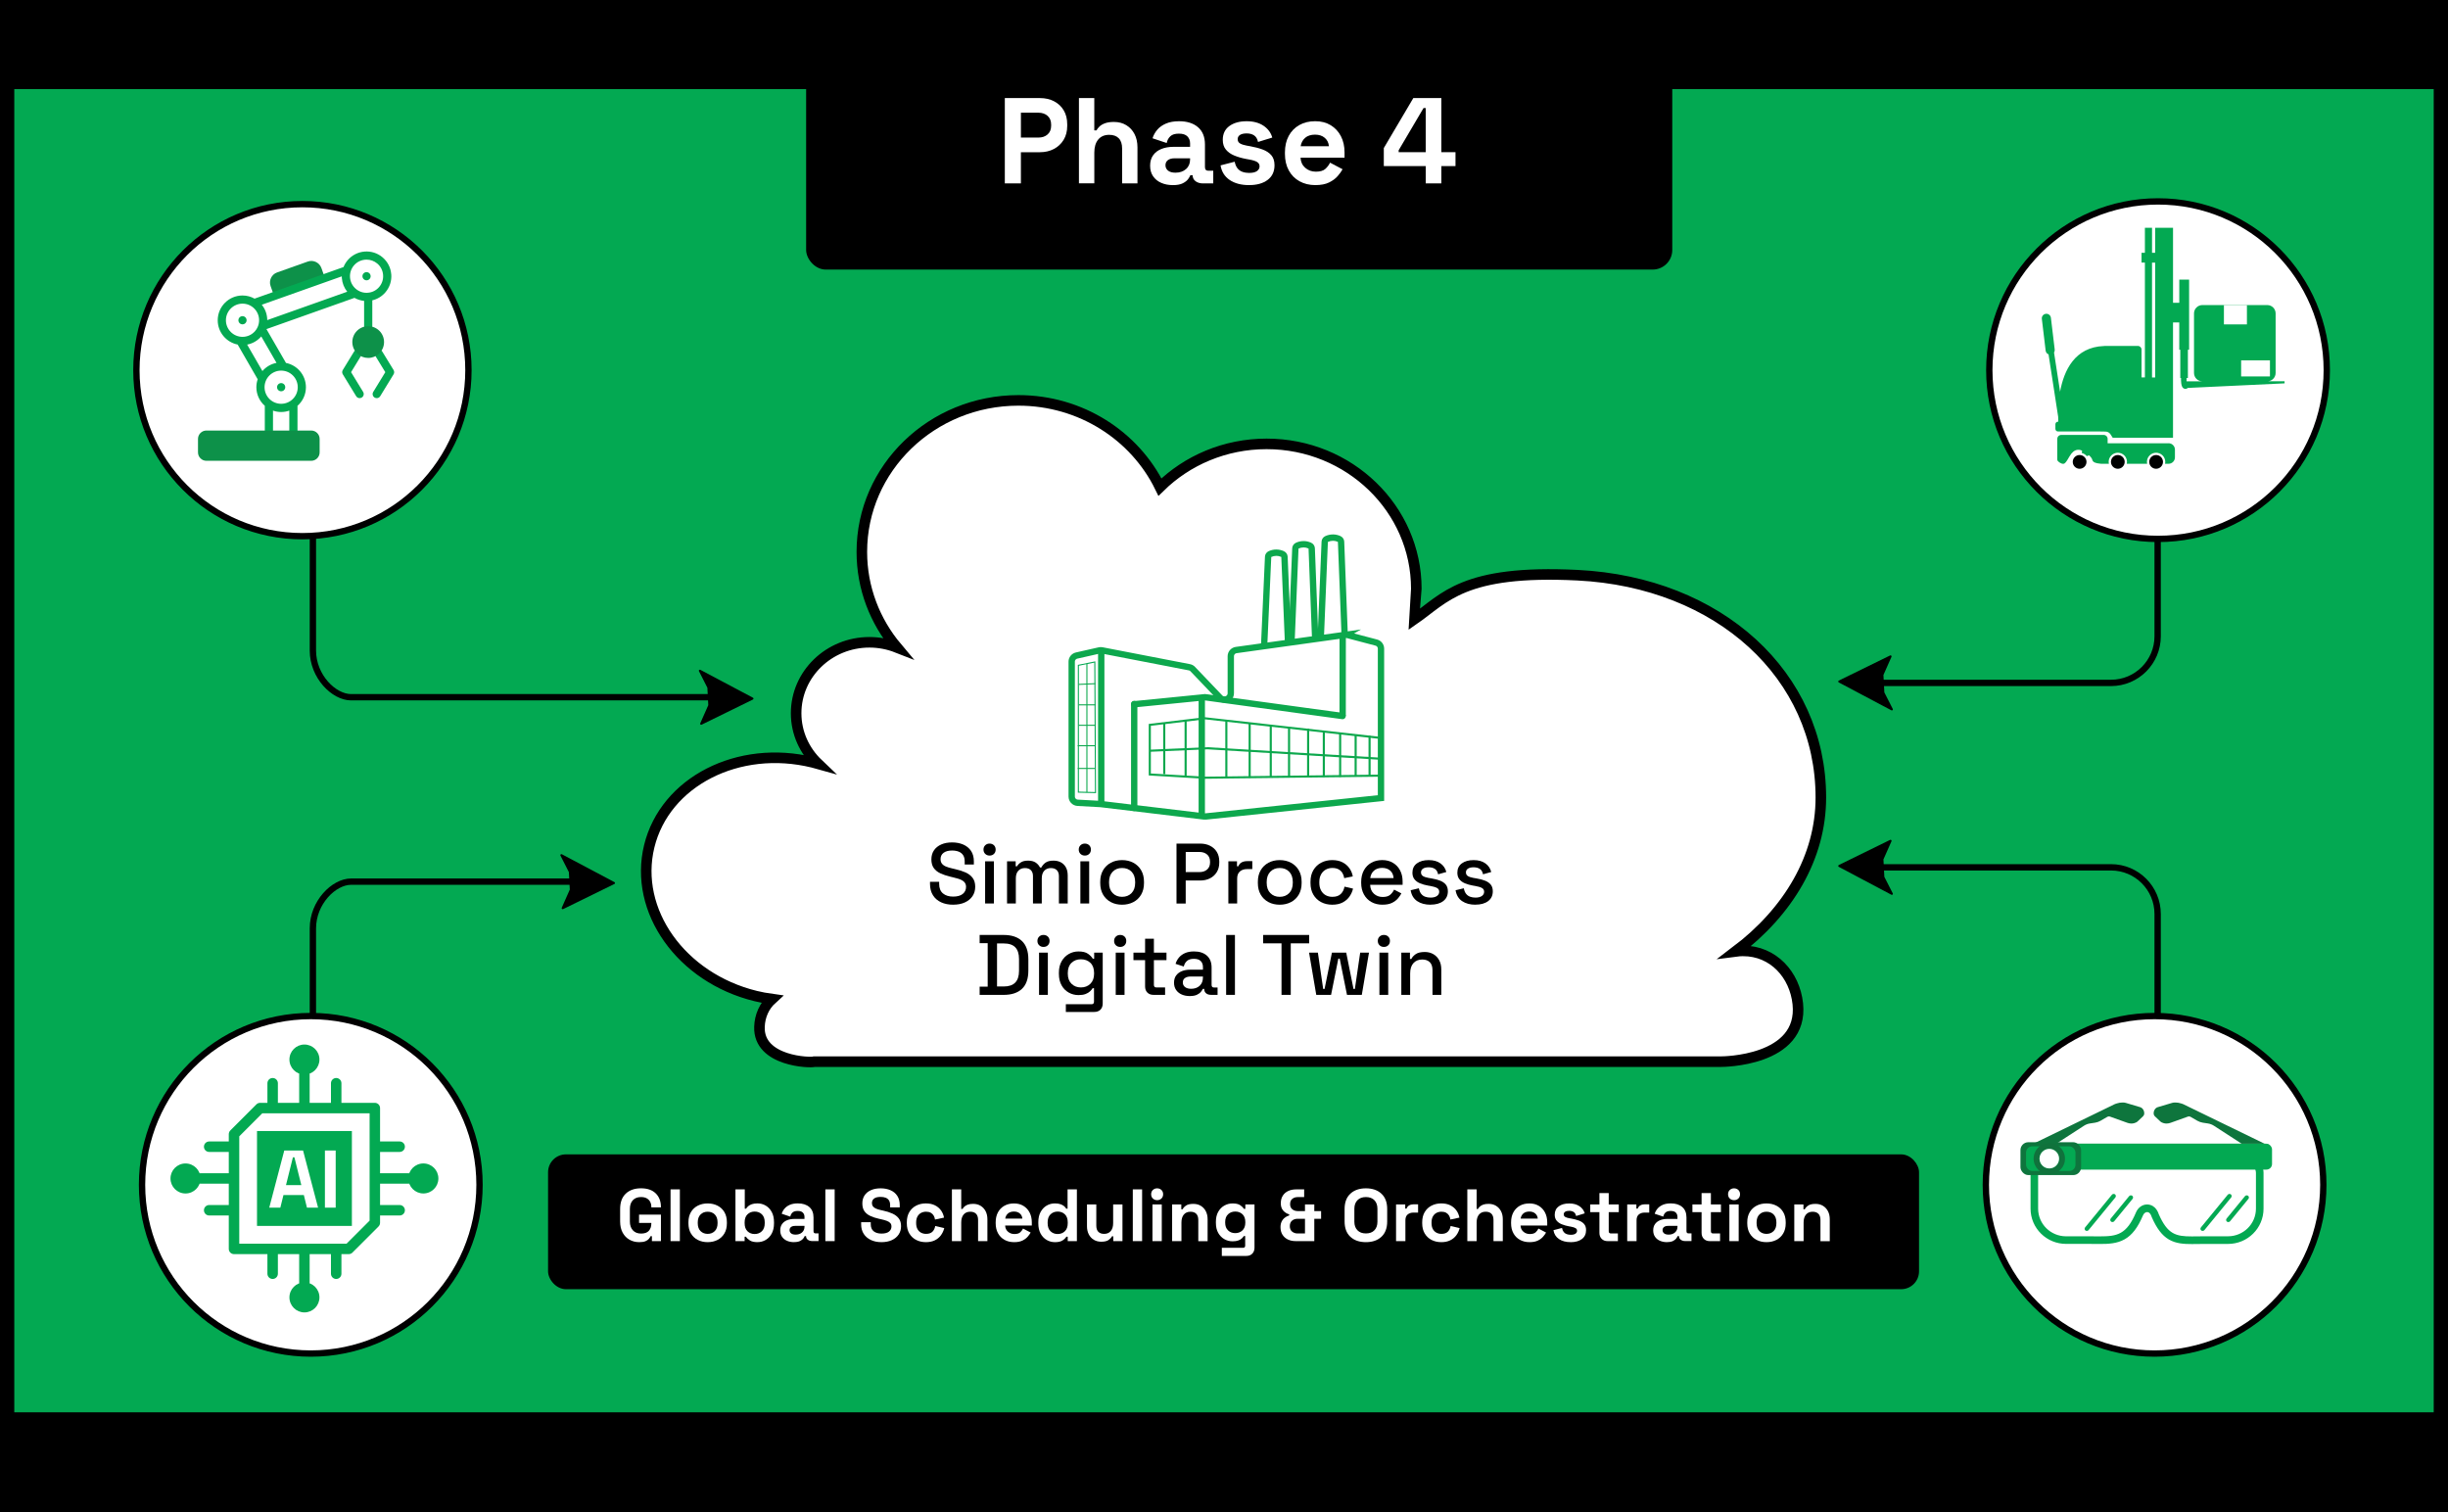 <?xml version="1.0" encoding="UTF-8"?>
<svg id="Layer_1" xmlns="http://www.w3.org/2000/svg" xmlns:xlink="http://www.w3.org/1999/xlink" viewBox="0 0 1159 716">
  <defs>
    <style>
      .cls-1, .cls-2, .cls-3, .cls-4, .cls-5, .cls-6, .cls-7, .cls-8, .cls-9, .cls-10, .cls-11 {
        stroke-miterlimit: 10;
      }

      .cls-1, .cls-4, .cls-8, .cls-10, .cls-12 {
        stroke: #0da84d;
      }

      .cls-1, .cls-4, .cls-10, .cls-12, .cls-11 {
        fill: none;
      }

      .cls-1, .cls-9 {
        stroke-width: .5px;
      }

      .cls-2 {
        filter: url(#drop-shadow-11);
      }

      .cls-2, .cls-3, .cls-13, .cls-5, .cls-6, .cls-7, .cls-8, .cls-9 {
        fill: #fff;
      }

      .cls-2, .cls-3, .cls-4, .cls-5, .cls-7, .cls-8, .cls-12, .cls-11 {
        stroke-width: 3px;
      }

      .cls-2, .cls-3, .cls-5, .cls-6, .cls-7, .cls-11 {
        stroke: #000;
      }

      .cls-14 {
        fill: #10723c;
      }

      .cls-3 {
        filter: url(#drop-shadow-10);
      }

      .cls-15 {
        fill: #0da84d;
      }

      .cls-5 {
        filter: url(#drop-shadow-9);
      }

      .cls-16 {
        filter: url(#drop-shadow-8);
      }

      .cls-17 {
        filter: url(#drop-shadow-7);
      }

      .cls-6 {
        filter: url(#drop-shadow-13);
        stroke-width: 5px;
      }

      .cls-7 {
        filter: url(#drop-shadow-12);
      }

      .cls-9 {
        stroke: #03a952;
      }

      .cls-18, .cls-19 {
        fill: #03a952;
      }

      .cls-20 {
        fill: #0d9149;
      }

      .cls-20, .cls-19 {
        fill-rule: evenodd;
      }

      .cls-12 {
        stroke-linecap: round;
        stroke-linejoin: round;
      }

      .cls-21 {
        fill: #0e753d;
      }
    </style>
    <filter id="drop-shadow-7" filterUnits="userSpaceOnUse">
      <feOffset dx="3" dy="3"/>
      <feGaussianBlur result="blur" stdDeviation="2"/>
      <feFlood flood-color="#000" flood-opacity=".19"/>
      <feComposite in2="blur" operator="in"/>
      <feComposite in="SourceGraphic"/>
    </filter>
    <filter id="drop-shadow-8" filterUnits="userSpaceOnUse">
      <feOffset dx="3" dy="3"/>
      <feGaussianBlur result="blur-2" stdDeviation="3"/>
      <feFlood flood-color="#000" flood-opacity=".19"/>
      <feComposite in2="blur-2" operator="in"/>
      <feComposite in="SourceGraphic"/>
    </filter>
    <filter id="drop-shadow-9" filterUnits="userSpaceOnUse">
      <feOffset dx="3" dy="3"/>
      <feGaussianBlur result="blur-3" stdDeviation="2"/>
      <feFlood flood-color="#000" flood-opacity=".19"/>
      <feComposite in2="blur-3" operator="in"/>
      <feComposite in="SourceGraphic"/>
    </filter>
    <filter id="drop-shadow-10" filterUnits="userSpaceOnUse">
      <feOffset dx="3" dy="3"/>
      <feGaussianBlur result="blur-4" stdDeviation="2"/>
      <feFlood flood-color="#000" flood-opacity=".19"/>
      <feComposite in2="blur-4" operator="in"/>
      <feComposite in="SourceGraphic"/>
    </filter>
    <filter id="drop-shadow-11" filterUnits="userSpaceOnUse">
      <feOffset dx="3" dy="3"/>
      <feGaussianBlur result="blur-5" stdDeviation="2"/>
      <feFlood flood-color="#000" flood-opacity=".19"/>
      <feComposite in2="blur-5" operator="in"/>
      <feComposite in="SourceGraphic"/>
    </filter>
    <filter id="drop-shadow-12" filterUnits="userSpaceOnUse">
      <feOffset dx="3" dy="3"/>
      <feGaussianBlur result="blur-6" stdDeviation="2"/>
      <feFlood flood-color="#000" flood-opacity=".19"/>
      <feComposite in2="blur-6" operator="in"/>
      <feComposite in="SourceGraphic"/>
    </filter>
    <filter id="drop-shadow-13" filterUnits="userSpaceOnUse">
      <feOffset dx="3" dy="3"/>
      <feGaussianBlur result="blur-7" stdDeviation="2"/>
      <feFlood flood-color="#000" flood-opacity=".19"/>
      <feComposite in2="blur-7" operator="in"/>
      <feComposite in="SourceGraphic"/>
    </filter>
  </defs>
  <g>
    <rect class="cls-18" x="3.26" y="4.43" width="1152.48" height="709.83"/>
    <path d="M1152.24,7.93v702.83H6.76V7.93h1145.48M1159.24.93H-.24v716.83h1159.48V.93h0Z"/>
  </g>
  <rect class="cls-17" x="378.66" y="3.75" width="410.07" height="120.87" rx="9.26" ry="9.26"/>
  <g>
    <path class="cls-13" d="M475.73,86.83v-40.4h16.62c2.54,0,4.78.51,6.72,1.53,1.94,1.02,3.46,2.45,4.56,4.3s1.64,4.04,1.64,6.58v.81c0,2.5-.57,4.68-1.7,6.55-1.14,1.87-2.67,3.31-4.62,4.33-1.94,1.02-4.15,1.53-6.61,1.53h-9v14.77h-7.62ZM483.35,65.13h8.25c1.81,0,3.27-.5,4.39-1.5,1.12-1,1.67-2.37,1.67-4.1v-.58c0-1.73-.56-3.1-1.67-4.1-1.12-1-2.58-1.5-4.39-1.5h-8.25v11.77Z"/>
    <path class="cls-13" d="M510.82,86.83v-40.4h7.27v15.29h1.04c.31-.62.79-1.23,1.44-1.85s1.53-1.13,2.63-1.53c1.1-.4,2.49-.61,4.18-.61,2.23,0,4.18.51,5.86,1.53,1.67,1.02,2.97,2.42,3.9,4.21.92,1.79,1.39,3.88,1.39,6.26v17.08h-7.27v-16.51c0-2.15-.53-3.77-1.59-4.85-1.06-1.08-2.57-1.62-4.53-1.62-2.23,0-3.96.74-5.19,2.22s-1.85,3.55-1.85,6.2v14.54h-7.27Z"/>
    <path class="cls-13" d="M555.25,87.63c-2.04,0-3.87-.36-5.48-1.07-1.62-.71-2.9-1.75-3.84-3.12-.94-1.37-1.41-3.03-1.41-4.99s.47-3.61,1.41-4.93c.94-1.33,2.25-2.33,3.92-3,1.67-.67,3.59-1.01,5.74-1.01h7.85v-1.62c0-1.35-.42-2.45-1.27-3.32-.85-.87-2.19-1.3-4.04-1.3s-3.16.41-4.04,1.24c-.89.83-1.46,1.9-1.73,3.2l-6.7-2.25c.46-1.46,1.2-2.8,2.22-4.01,1.02-1.21,2.38-2.19,4.1-2.94s3.8-1.12,6.26-1.12c3.77,0,6.75.94,8.95,2.83,2.19,1.89,3.29,4.62,3.29,8.2v10.68c0,1.15.54,1.73,1.62,1.73h2.31v6h-4.85c-1.42,0-2.6-.35-3.52-1.04-.92-.69-1.39-1.62-1.39-2.77v-.06h-1.1c-.15.46-.5,1.07-1.04,1.82-.54.75-1.39,1.41-2.54,1.99s-2.73.87-4.73.87ZM556.52,81.75c2.04,0,3.7-.57,4.99-1.7,1.29-1.13,1.93-2.64,1.93-4.53v-.58h-7.33c-1.35,0-2.41.29-3.17.87-.77.58-1.15,1.39-1.15,2.42s.4,1.88,1.21,2.54c.81.65,1.98.98,3.52.98Z"/>
    <path class="cls-13" d="M591.38,87.63c-3.73,0-6.79-.81-9.18-2.42-2.39-1.62-3.83-3.92-4.33-6.92l6.69-1.73c.27,1.35.72,2.4,1.36,3.17.63.77,1.42,1.32,2.37,1.64.94.33,1.97.49,3.09.49,1.69,0,2.94-.3,3.75-.89s1.21-1.34,1.21-2.22-.38-1.57-1.15-2.05c-.77-.48-2-.87-3.69-1.18l-1.62-.29c-2-.38-3.83-.91-5.48-1.59-1.65-.67-2.98-1.61-3.98-2.8-1-1.19-1.5-2.73-1.5-4.62,0-2.85,1.04-5.03,3.12-6.55,2.08-1.52,4.81-2.28,8.2-2.28,3.19,0,5.85.71,7.96,2.13,2.12,1.42,3.5,3.29,4.16,5.6l-6.75,2.08c-.31-1.46-.93-2.5-1.88-3.12-.94-.62-2.11-.92-3.49-.92s-2.44.24-3.17.72c-.73.48-1.1,1.15-1.1,1.99,0,.92.38,1.61,1.15,2.05.77.44,1.81.78,3.12,1.01l1.62.29c2.15.39,4.11.89,5.86,1.53,1.75.64,3.14,1.54,4.16,2.71,1.02,1.17,1.53,2.76,1.53,4.76,0,3-1.09,5.32-3.26,6.95-2.17,1.64-5.09,2.45-8.74,2.45Z"/>
    <path class="cls-13" d="M622.78,87.63c-2.85,0-5.36-.61-7.53-1.82-2.17-1.21-3.87-2.92-5.08-5.14-1.21-2.21-1.82-4.82-1.82-7.82v-.69c0-3,.6-5.61,1.79-7.82,1.19-2.21,2.87-3.92,5.02-5.14,2.15-1.21,4.65-1.82,7.5-1.82s5.25.62,7.33,1.88c2.08,1.25,3.69,2.98,4.85,5.19,1.15,2.21,1.73,4.78,1.73,7.7v2.48h-20.83c.08,1.96.81,3.56,2.19,4.79,1.38,1.23,3.08,1.85,5.08,1.85s3.54-.44,4.5-1.33c.96-.88,1.69-1.87,2.19-2.94l5.94,3.12c-.54,1-1.32,2.09-2.34,3.26-1.02,1.17-2.38,2.17-4.07,3-1.69.83-3.85,1.24-6.46,1.24ZM615.79,69.22h13.39c-.15-1.65-.82-2.98-1.99-3.98-1.17-1-2.7-1.5-4.59-1.5s-3.52.5-4.67,1.5c-1.15,1-1.87,2.33-2.14,3.98Z"/>
    <path class="cls-13" d="M675.01,86.83v-8.2h-19.85v-8.54l13.97-23.66h13.27v25.62h6.7v6.58h-6.7v8.2h-7.39ZM662.19,72.05h12.81v-20.89h-1.04l-11.77,19.97v.92Z"/>
  </g>
  <rect class="cls-16" x="256.48" y="543.49" width="649.08" height="63.83" rx="8.46" ry="8.46"/>
  <g>
    <path class="cls-13" d="M302.63,588.05c-1.68,0-3.2-.38-4.57-1.14-1.36-.76-2.45-1.87-3.25-3.33-.8-1.46-1.21-3.24-1.21-5.34v-5.88c0-3.15.89-5.57,2.66-7.26,1.77-1.69,4.18-2.54,7.21-2.54s5.34.8,6.98,2.4c1.64,1.6,2.47,3.76,2.47,6.49v.14h-4.55v-.28c0-.86-.18-1.64-.54-2.34-.36-.7-.91-1.25-1.63-1.66-.72-.41-1.63-.61-2.73-.61-1.63,0-2.92.5-3.85,1.5-.93,1-1.4,2.37-1.4,4.1v6.02c0,1.7.47,3.08,1.4,4.11.93,1.04,2.24,1.56,3.92,1.56s2.91-.44,3.68-1.33c.77-.89,1.15-2.01,1.15-3.36v-.35h-5.81v-3.92h10.36v12.53h-4.27v-2.34h-.63c-.16.4-.43.82-.79,1.26-.36.44-.9.82-1.63,1.12-.72.3-1.71.46-2.98.46Z"/>
    <path class="cls-13" d="M317.47,587.56v-24.5h4.41v24.5h-4.41Z"/>
    <path class="cls-13" d="M335.04,588.05c-1.73,0-3.28-.35-4.66-1.05-1.38-.7-2.46-1.72-3.25-3.05-.79-1.33-1.19-2.93-1.19-4.79v-.56c0-1.87.4-3.46,1.19-4.79.79-1.33,1.88-2.34,3.25-3.04s2.93-1.05,4.66-1.05,3.28.35,4.66,1.05c1.38.7,2.46,1.71,3.25,3.04.79,1.33,1.19,2.93,1.19,4.79v.56c0,1.87-.4,3.47-1.19,4.79-.79,1.33-1.88,2.35-3.25,3.05-1.38.7-2.93,1.05-4.66,1.05ZM335.04,584.13c1.35,0,2.47-.44,3.36-1.31s1.33-2.13,1.33-3.76v-.35c0-1.63-.44-2.89-1.31-3.76s-2-1.31-3.38-1.31-2.47.44-3.36,1.31-1.33,2.13-1.33,3.76v.35c0,1.63.44,2.89,1.33,3.76s2.01,1.31,3.36,1.31Z"/>
    <path class="cls-13" d="M358.63,588.05c-1.56,0-2.76-.27-3.61-.81-.84-.54-1.46-1.13-1.85-1.78h-.63v2.1h-4.34v-24.5h4.41v9.13h.63c.26-.42.6-.82,1.03-1.19.43-.37,1-.68,1.71-.93s1.59-.37,2.64-.37c1.4,0,2.7.34,3.88,1.03,1.19.69,2.15,1.7,2.87,3.03.72,1.33,1.08,2.94,1.08,4.83v.56c0,1.89-.36,3.5-1.08,4.83-.72,1.33-1.68,2.34-2.87,3.03-1.19.69-2.49,1.03-3.88,1.03ZM357.3,584.2c1.35,0,2.49-.44,3.39-1.31.91-.88,1.37-2.15,1.37-3.83v-.35c0-1.68-.45-2.96-1.35-3.83s-2.04-1.31-3.41-1.31-2.49.44-3.4,1.31c-.91.88-1.36,2.15-1.36,3.83v.35c0,1.68.46,2.96,1.36,3.83.91.88,2.04,1.31,3.4,1.31Z"/>
    <path class="cls-13" d="M375.92,588.05c-1.24,0-2.34-.22-3.33-.65-.98-.43-1.76-1.06-2.33-1.89-.57-.83-.86-1.84-.86-3.03s.29-2.19.86-2.99c.57-.8,1.37-1.41,2.38-1.82,1.01-.41,2.18-.61,3.48-.61h4.76v-.98c0-.82-.26-1.49-.77-2.01-.51-.53-1.33-.79-2.45-.79s-1.91.25-2.45.75c-.54.5-.89,1.15-1.05,1.94l-4.06-1.37c.28-.89.73-1.7,1.35-2.43.62-.73,1.45-1.33,2.49-1.79,1.04-.45,2.3-.68,3.8-.68,2.29,0,4.09.57,5.42,1.71s2,2.8,2,4.97v6.47c0,.7.33,1.05.98,1.05h1.4v3.64h-2.94c-.86,0-1.58-.21-2.13-.63s-.84-.98-.84-1.68v-.04h-.67c-.09.28-.3.65-.63,1.1-.33.46-.84.86-1.54,1.21-.7.35-1.66.53-2.87.53ZM376.69,584.48c1.24,0,2.25-.34,3.03-1.03.78-.69,1.17-1.6,1.17-2.75v-.35h-4.44c-.82,0-1.46.17-1.93.53-.47.35-.7.84-.7,1.47s.24,1.14.73,1.54,1.2.59,2.13.59Z"/>
    <path class="cls-13" d="M390.76,587.56v-24.5h4.41v24.5h-4.41Z"/>
    <path class="cls-13" d="M417.33,588.05c-1.89,0-3.56-.34-5-1.02-1.45-.68-2.58-1.64-3.4-2.9-.82-1.26-1.22-2.78-1.22-4.55v-.98h4.55v.98c0,1.47.46,2.57,1.37,3.31.91.74,2.15,1.1,3.71,1.1s2.77-.31,3.55-.94c.78-.63,1.17-1.44,1.17-2.42,0-.68-.19-1.23-.58-1.65s-.95-.76-1.68-1.03c-.74-.27-1.63-.52-2.68-.75l-.81-.17c-1.68-.37-3.12-.85-4.32-1.42-1.2-.57-2.12-1.32-2.76-2.26-.64-.93-.96-2.15-.96-3.64s.36-2.77,1.07-3.83c.71-1.06,1.72-1.88,3.01-2.45,1.29-.57,2.82-.86,4.57-.86s3.31.3,4.67.89c1.37.59,2.44,1.48,3.22,2.66.78,1.18,1.17,2.65,1.17,4.43v1.05h-4.55v-1.05c0-.93-.18-1.69-.54-2.26-.36-.57-.88-.99-1.56-1.26-.68-.27-1.48-.4-2.42-.4-1.4,0-2.43.26-3.1.79s-1,1.24-1,2.15c0,.61.16,1.12.47,1.54.32.42.79.77,1.42,1.05.63.28,1.43.53,2.42.74l.8.17c1.75.37,3.27.85,4.57,1.44s2.3,1.35,3.03,2.31c.72.96,1.08,2.18,1.08,3.67s-.38,2.81-1.14,3.94c-.76,1.13-1.83,2.02-3.22,2.66s-3.03.96-4.92.96Z"/>
    <path class="cls-13" d="M438.33,588.05c-1.68,0-3.2-.35-4.57-1.05-1.37-.7-2.45-1.72-3.24-3.05-.79-1.33-1.19-2.94-1.19-4.83v-.49c0-1.89.4-3.5,1.19-4.83s1.87-2.34,3.24-3.04c1.36-.7,2.89-1.05,4.57-1.05s3.08.29,4.27.88c1.19.58,2.15,1.38,2.89,2.4.74,1.01,1.22,2.16,1.45,3.45l-4.27.91c-.09-.7-.3-1.33-.63-1.89-.33-.56-.79-1-1.38-1.33-.59-.33-1.34-.49-2.22-.49s-1.69.19-2.4.58-1.27.96-1.68,1.71c-.41.76-.61,1.69-.61,2.78v.35c0,1.1.2,2.02.61,2.78.41.76.97,1.33,1.68,1.71.71.39,1.51.58,2.4.58,1.33,0,2.34-.34,3.03-1.03.69-.69,1.13-1.59,1.31-2.71l4.27,1.01c-.3,1.24-.82,2.36-1.56,3.38-.74,1.01-1.7,1.81-2.89,2.4-1.19.58-2.61.88-4.27.88Z"/>
    <path class="cls-13" d="M450.68,587.56v-24.5h4.41v9.28h.63c.19-.37.48-.75.88-1.12.4-.37.93-.68,1.59-.93s1.51-.37,2.54-.37c1.35,0,2.54.31,3.55.93,1.01.62,1.8,1.47,2.36,2.56.56,1.08.84,2.35.84,3.8v10.36h-4.41v-10.01c0-1.31-.32-2.29-.96-2.94-.64-.65-1.56-.98-2.75-.98-1.35,0-2.4.45-3.15,1.35-.75.9-1.12,2.15-1.12,3.76v8.82h-4.41Z"/>
    <path class="cls-13" d="M480.15,588.05c-1.73,0-3.25-.37-4.57-1.1-1.32-.74-2.34-1.77-3.08-3.12-.73-1.34-1.1-2.92-1.1-4.74v-.42c0-1.82.36-3.4,1.08-4.74.72-1.34,1.74-2.38,3.05-3.11,1.31-.74,2.82-1.1,4.55-1.1s3.18.38,4.44,1.14c1.26.76,2.24,1.81,2.94,3.15s1.05,2.9,1.05,4.67v1.5h-12.63c.05,1.19.49,2.16,1.33,2.9.84.75,1.87,1.12,3.08,1.12s2.15-.27,2.73-.8c.58-.54,1.03-1.13,1.33-1.79l3.61,1.89c-.33.61-.8,1.27-1.42,1.98s-1.44,1.32-2.47,1.82c-1.03.5-2.33.75-3.92.75ZM475.92,576.89h8.12c-.09-1-.5-1.81-1.21-2.42s-1.64-.91-2.78-.91-2.13.3-2.83.91-1.13,1.41-1.29,2.42Z"/>
    <path class="cls-13" d="M499.43,588.05c-1.38,0-2.67-.34-3.87-1.03-1.2-.69-2.17-1.7-2.89-3.03-.72-1.33-1.08-2.94-1.08-4.83v-.56c0-1.89.36-3.5,1.08-4.83.72-1.33,1.68-2.34,2.87-3.03,1.19-.69,2.48-1.03,3.88-1.03,1.05,0,1.93.12,2.64.37s1.29.55,1.73.93.78.77,1.02,1.19h.63v-9.13h4.41v24.5h-4.34v-2.1h-.63c-.4.65-1.01,1.25-1.84,1.78-.83.54-2.04.81-3.62.81ZM500.76,584.2c1.35,0,2.48-.44,3.39-1.31s1.37-2.15,1.37-3.83v-.35c0-1.68-.45-2.96-1.35-3.83s-2.04-1.31-3.41-1.31-2.49.44-3.4,1.31c-.91.88-1.36,2.15-1.36,3.83v.35c0,1.68.46,2.96,1.36,3.83.91.88,2.04,1.31,3.4,1.31Z"/>
    <path class="cls-13" d="M521.38,587.84c-1.35,0-2.54-.31-3.55-.93-1.02-.62-1.8-1.48-2.36-2.57-.56-1.1-.84-2.36-.84-3.78v-10.36h4.41v10.01c0,1.31.32,2.29.96,2.94.64.65,1.56.98,2.75.98,1.35,0,2.4-.45,3.15-1.35.75-.9,1.12-2.15,1.12-3.76v-8.82h4.41v17.36h-4.34v-2.28h-.63c-.28.58-.8,1.16-1.57,1.72-.77.56-1.94.84-3.5.84Z"/>
    <path class="cls-13" d="M536.32,587.56v-24.5h4.41v24.5h-4.41Z"/>
    <path class="cls-13" d="M547.84,568.17c-.79,0-1.46-.26-2.01-.77-.55-.51-.82-1.19-.82-2.03s.27-1.52.82-2.03c.55-.51,1.22-.77,2.01-.77s1.49.26,2.03.77c.54.51.81,1.19.81,2.03s-.27,1.52-.81,2.03c-.54.51-1.21.77-2.03.77ZM545.63,587.56v-17.36h4.41v17.36h-4.41Z"/>
    <path class="cls-13" d="M554.94,587.56v-17.36h4.34v2.28h.63c.28-.61.8-1.18,1.58-1.73.77-.55,1.94-.82,3.5-.82,1.35,0,2.54.31,3.55.93,1.01.62,1.8,1.47,2.36,2.56.56,1.08.84,2.35.84,3.8v10.36h-4.41v-10.01c0-1.31-.32-2.29-.96-2.94-.64-.65-1.56-.98-2.75-.98-1.35,0-2.4.45-3.15,1.35-.75.9-1.12,2.15-1.12,3.76v8.82h-4.41Z"/>
    <path class="cls-13" d="M575.66,578.95v-.56c0-1.82.36-3.38,1.08-4.67.72-1.29,1.69-2.29,2.89-2.97,1.2-.69,2.51-1.03,3.94-1.03,1.59,0,2.79.28,3.61.84.82.56,1.41,1.14,1.79,1.75h.63v-2.1h4.34v20.44c0,1.19-.35,2.14-1.05,2.85-.7.71-1.63,1.07-2.8,1.07h-11.62v-3.85h10.08c.65,0,.98-.35.98-1.05v-4.51h-.63c-.23.37-.56.75-.98,1.14s-.98.71-1.68.96c-.7.26-1.59.39-2.66.39-1.42,0-2.74-.34-3.94-1.03-1.2-.69-2.16-1.68-2.89-2.97-.72-1.29-1.08-2.85-1.08-4.67ZM584.83,583.78c1.35,0,2.48-.43,3.39-1.29.91-.86,1.37-2.08,1.37-3.64v-.35c0-1.59-.45-2.8-1.35-3.66-.9-.85-2.04-1.28-3.41-1.28s-2.49.43-3.4,1.28c-.91.85-1.37,2.07-1.37,3.66v.35c0,1.56.46,2.78,1.37,3.64.91.86,2.04,1.29,3.4,1.29Z"/>
    <path class="cls-13" d="M613.5,587.56c-1.45,0-2.71-.26-3.8-.79-1.08-.53-1.93-1.28-2.54-2.28-.61-.99-.91-2.18-.91-3.55,0-1,.18-1.88.54-2.62.36-.75.86-1.37,1.49-1.85.63-.49,1.33-.85,2.1-1.08v-.49c-1.17-.35-2.12-.96-2.87-1.82-.75-.86-1.12-2.01-1.12-3.43s.31-2.62.95-3.61c.63-.98,1.49-1.72,2.57-2.22s2.33-.75,3.73-.75h3.81v3.64h-3.01c-1.05,0-1.92.28-2.61.84-.69.56-1.03,1.39-1.03,2.48,0,.77.17,1.4.51,1.89.34.49.78.85,1.33,1.08s1.15.35,1.8.35h3.4v-3.15h4.41v3.15h3.22v3.64h-3.22v10.57h-8.75ZM614.3,583.92h3.54v-6.93h-3.54c-1.03,0-1.89.29-2.59.88-.7.58-1.05,1.45-1.05,2.59s.37,2.04,1.1,2.61c.74.57,1.58.86,2.54.86Z"/>
    <path class="cls-13" d="M646.68,588.05c-3.08,0-5.53-.85-7.35-2.54-1.82-1.69-2.73-4.11-2.73-7.26v-5.88c0-3.15.91-5.57,2.73-7.26,1.82-1.69,4.27-2.54,7.35-2.54s5.53.85,7.35,2.54c1.82,1.69,2.73,4.11,2.73,7.26v5.88c0,3.15-.91,5.57-2.73,7.26-1.82,1.69-4.27,2.54-7.35,2.54ZM646.68,583.92c1.73,0,3.07-.5,4.03-1.5.96-1,1.43-2.35,1.43-4.03v-6.16c0-1.68-.48-3.02-1.43-4.03-.96-1-2.3-1.5-4.03-1.5s-3.04.5-4.01,1.5c-.97,1-1.45,2.35-1.45,4.03v6.16c0,1.68.48,3.02,1.45,4.03.97,1,2.3,1.5,4.01,1.5Z"/>
    <path class="cls-13" d="M660.96,587.56v-17.36h4.34v1.96h.63c.26-.7.68-1.21,1.28-1.54.6-.33,1.29-.49,2.08-.49h2.1v3.92h-2.17c-1.12,0-2.04.3-2.76.89-.72.59-1.08,1.51-1.08,2.75v9.87h-4.41Z"/>
    <path class="cls-13" d="M682.34,588.05c-1.68,0-3.2-.35-4.57-1.05-1.36-.7-2.44-1.72-3.24-3.05-.79-1.33-1.19-2.94-1.19-4.83v-.49c0-1.89.4-3.5,1.19-4.83s1.87-2.34,3.24-3.04c1.37-.7,2.89-1.05,4.57-1.05s3.08.29,4.27.88,2.15,1.38,2.89,2.4c.73,1.01,1.22,2.16,1.45,3.45l-4.27.91c-.09-.7-.3-1.33-.63-1.89-.33-.56-.79-1-1.38-1.33-.59-.33-1.34-.49-2.22-.49s-1.69.19-2.4.58-1.27.96-1.68,1.71c-.41.76-.61,1.69-.61,2.78v.35c0,1.1.2,2.02.61,2.78.41.76.97,1.33,1.68,1.71.71.39,1.51.58,2.4.58,1.33,0,2.34-.34,3.03-1.03.69-.69,1.13-1.59,1.31-2.71l4.27,1.01c-.3,1.24-.82,2.36-1.56,3.38-.74,1.01-1.7,1.81-2.89,2.4s-2.61.88-4.27.88Z"/>
    <path class="cls-13" d="M694.7,587.56v-24.5h4.41v9.28h.63c.19-.37.48-.75.88-1.12.4-.37.93-.68,1.59-.93.67-.25,1.51-.37,2.54-.37,1.35,0,2.54.31,3.55.93,1.01.62,1.8,1.47,2.36,2.56.56,1.08.84,2.35.84,3.8v10.36h-4.41v-10.01c0-1.31-.32-2.29-.96-2.94-.64-.65-1.56-.98-2.75-.98-1.35,0-2.4.45-3.15,1.35-.75.9-1.12,2.15-1.12,3.76v8.82h-4.41Z"/>
    <path class="cls-13" d="M724.17,588.05c-1.73,0-3.25-.37-4.57-1.1-1.32-.74-2.35-1.77-3.08-3.12-.74-1.34-1.1-2.92-1.1-4.74v-.42c0-1.82.36-3.4,1.08-4.74.72-1.34,1.74-2.38,3.04-3.11,1.31-.74,2.82-1.1,4.55-1.1s3.18.38,4.45,1.14c1.26.76,2.24,1.81,2.94,3.15s1.05,2.9,1.05,4.67v1.5h-12.63c.05,1.19.49,2.16,1.33,2.9.84.75,1.87,1.12,3.08,1.12s2.15-.27,2.73-.8c.58-.54,1.03-1.13,1.33-1.79l3.61,1.89c-.33.61-.8,1.27-1.42,1.98s-1.44,1.32-2.47,1.82c-1.03.5-2.33.75-3.92.75ZM719.93,576.89h8.12c-.09-1-.5-1.81-1.21-2.42s-1.64-.91-2.78-.91-2.13.3-2.83.91-1.13,1.41-1.29,2.42Z"/>
    <path class="cls-13" d="M743.66,588.05c-2.26,0-4.12-.49-5.57-1.47-1.45-.98-2.32-2.38-2.62-4.2l4.06-1.05c.16.82.44,1.46.82,1.93s.86.8,1.43,1c.57.2,1.2.3,1.87.3,1.03,0,1.79-.18,2.27-.54.49-.36.74-.81.74-1.35s-.23-.95-.7-1.24c-.47-.29-1.21-.53-2.24-.72l-.98-.17c-1.21-.23-2.32-.55-3.33-.96s-1.81-.97-2.42-1.7c-.61-.72-.91-1.66-.91-2.8,0-1.73.63-3.05,1.89-3.97,1.26-.92,2.92-1.38,4.97-1.38,1.94,0,3.55.43,4.83,1.29s2.12,2,2.52,3.39l-4.09,1.26c-.19-.89-.57-1.52-1.14-1.89-.57-.37-1.28-.56-2.12-.56s-1.48.15-1.92.44c-.44.29-.67.69-.67,1.21,0,.56.23.97.7,1.24.47.27,1.1.47,1.89.61l.98.17c1.31.23,2.49.54,3.55.93,1.06.38,1.9.93,2.52,1.64.62.71.93,1.67.93,2.89,0,1.82-.66,3.23-1.98,4.22-1.32.99-3.09,1.49-5.3,1.49Z"/>
    <path class="cls-13" d="M761.09,587.56c-1.14,0-2.07-.36-2.78-1.07s-1.07-1.66-1.07-2.85v-9.8h-4.34v-3.64h4.34v-5.39h4.41v5.39h4.76v3.64h-4.76v9.03c0,.7.33,1.05.98,1.05h3.36v3.64h-4.9Z"/>
    <path class="cls-13" d="M770.4,587.56v-17.36h4.34v1.96h.63c.26-.7.68-1.21,1.28-1.54.6-.33,1.29-.49,2.08-.49h2.1v3.92h-2.17c-1.12,0-2.04.3-2.76.89-.72.59-1.08,1.51-1.08,2.75v9.87h-4.41Z"/>
    <path class="cls-13" d="M789.23,588.05c-1.24,0-2.34-.22-3.33-.65-.98-.43-1.76-1.06-2.33-1.89-.57-.83-.86-1.84-.86-3.03s.29-2.19.86-2.99c.57-.8,1.37-1.41,2.38-1.82,1.01-.41,2.18-.61,3.48-.61h4.76v-.98c0-.82-.26-1.49-.77-2.01-.51-.53-1.33-.79-2.45-.79s-1.91.25-2.45.75-.89,1.15-1.05,1.94l-4.06-1.37c.28-.89.73-1.7,1.35-2.43.62-.73,1.45-1.33,2.48-1.79,1.04-.45,2.3-.68,3.8-.68,2.29,0,4.09.57,5.42,1.71s2,2.8,2,4.97v6.47c0,.7.33,1.05.98,1.05h1.4v3.64h-2.94c-.86,0-1.57-.21-2.13-.63-.56-.42-.84-.98-.84-1.68v-.04h-.67c-.09.28-.3.65-.63,1.1-.33.46-.84.86-1.54,1.21-.7.35-1.66.53-2.87.53ZM790,584.48c1.24,0,2.25-.34,3.03-1.03.78-.69,1.17-1.6,1.17-2.75v-.35h-4.44c-.82,0-1.46.17-1.92.53-.47.35-.7.84-.7,1.47s.25,1.14.73,1.54c.49.4,1.2.59,2.14.59Z"/>
    <path class="cls-13" d="M809.46,587.56c-1.14,0-2.07-.36-2.78-1.07s-1.07-1.66-1.07-2.85v-9.8h-4.34v-3.64h4.34v-5.39h4.41v5.39h4.76v3.64h-4.76v9.03c0,.7.33,1.05.98,1.05h3.36v3.64h-4.9Z"/>
    <path class="cls-13" d="M820.98,568.17c-.79,0-1.46-.26-2.01-.77-.55-.51-.82-1.19-.82-2.03s.27-1.52.82-2.03c.55-.51,1.22-.77,2.01-.77s1.49.26,2.03.77c.54.51.81,1.19.81,2.03s-.27,1.52-.81,2.03c-.54.51-1.21.77-2.03.77ZM818.77,587.56v-17.36h4.41v17.36h-4.41Z"/>
    <path class="cls-13" d="M836.34,588.05c-1.73,0-3.28-.35-4.66-1.05-1.38-.7-2.46-1.72-3.25-3.05-.79-1.33-1.19-2.93-1.19-4.79v-.56c0-1.87.4-3.46,1.19-4.79s1.88-2.34,3.25-3.04,2.93-1.05,4.66-1.05,3.28.35,4.66,1.05c1.38.7,2.46,1.71,3.25,3.04.79,1.33,1.19,2.93,1.19,4.79v.56c0,1.87-.4,3.47-1.19,4.79-.79,1.33-1.88,2.35-3.25,3.05-1.38.7-2.93,1.05-4.66,1.05ZM836.34,584.13c1.35,0,2.47-.44,3.36-1.31.89-.88,1.33-2.13,1.33-3.76v-.35c0-1.63-.44-2.89-1.31-3.76s-2-1.31-3.38-1.31-2.47.44-3.36,1.31-1.33,2.13-1.33,3.76v.35c0,1.63.44,2.89,1.33,3.76s2.01,1.31,3.36,1.31Z"/>
    <path class="cls-13" d="M849.5,587.56v-17.36h4.34v2.28h.63c.28-.61.8-1.18,1.58-1.73.77-.55,1.94-.82,3.5-.82,1.35,0,2.54.31,3.55.93,1.01.62,1.8,1.47,2.36,2.56.56,1.08.84,2.35.84,3.8v10.36h-4.41v-10.01c0-1.31-.32-2.29-.96-2.94-.64-.65-1.56-.98-2.75-.98-1.35,0-2.4.45-3.15,1.35-.75.9-1.12,2.15-1.12,3.76v8.82h-4.41Z"/>
  </g>
  <path class="cls-11" d="M1021.53,520.19v-87.51c0-12.19-9.89-22.08-22.08-22.08h-121.84"/>
  <circle class="cls-5" cx="1017.08" cy="557.9" r="79.89"/>
  <path class="cls-11" d="M148.14,220.49v87.51c0,12.19,9.89,22.08,18.08,22.08h171.85"/>
  <path class="cls-11" d="M148.14,526.97v-87.51c0-12.19,9.89-22.08,18.08-22.08h115.5"/>
  <path class="cls-11" d="M1021.53,213.71v87.51c0,12.19-9.89,22.08-22.08,22.08h-123.21"/>
  <circle class="cls-3" cx="140.18" cy="172.24" r="78.6"/>
  <circle class="cls-2" cx="144.14" cy="557.9" r="79.89"/>
  <circle class="cls-7" cx="1018.72" cy="172.24" r="79.89"/>
  <path d="M896.13,335.63l-3.99-7.84-.43-8.25,3.81-8.6c.19-.42-.25-.84-.66-.64l-24.28,11.9c-.36.18-.37.68-.01.87l24.9,13.2c.42.22.88-.23.66-.65Z"/>
  <path d="M896.13,422.94l-3.99-7.84-.43-8.25,3.81-8.6c.19-.42-.25-.84-.66-.64l-24.28,11.9c-.36.18-.37.68-.01.87l24.9,13.2c.42.22.88-.23.66-.65Z"/>
  <path d="M265.35,405.05l3.99,7.84.43,8.25-3.81,8.6c-.19.42.25.84.66.64l24.28-11.9c.36-.18.37-.68.01-.87l-24.9-13.2c-.42-.22-.88.23-.66.65Z"/>
  <path d="M330.92,317.74l3.99,7.84.43,8.25-3.81,8.6c-.19.42.25.84.66.64l24.28-11.9c.36-.18.37-.68.01-.87l-24.9-13.2c-.42-.22-.88.23-.66.65Z"/>
  <g>
    <g>
      <path class="cls-6" d="M822.27,447.16c-1.19,0-2.35.1-3.5.25,24.93-18.85,40.31-44.53,40.31-72.85,0-57.83-48.11-101.89-115.17-105.25-54.29-2.72-62.77,10.85-77.51,21.02,0-.12,1.15-14.48,1.15-14.6,0-37.88-31.74-68.59-70.89-68.59-19.76,0-37.62,7.83-50.48,20.45-11.89-24.26-37.42-41.04-67.01-41.04-40.94,0-74.13,32.11-74.13,71.72,0,17.17,6.24,32.92,16.64,45.27-4.03-1.58-8.42-2.47-13.04-2.47-19.17,0-34.71,15.04-34.71,33.58,0,9.38,3.98,17.84,10.38,23.94-.82-.23-1.64-.46-2.47-.66-35.3-8.64-69.98,9.13-77.45,39.67-7.47,30.55,15.09,62.31,50.39,70.94,2.56.63,5.12,1.1,7.67,1.45-3.61,3.28-5.7,7.94-5.88,13.11-.6,16.53,24.4,17.18,26.04,16.49h429.46s38.98.02,36.1-27.38c-1.45-13.76-11.59-25.05-25.89-25.05Z"/>
      <g>
        <path d="M451.25,428.3c-2.13,0-4.03-.38-5.67-1.13-1.65-.76-2.94-1.87-3.87-3.34-.93-1.47-1.4-3.26-1.4-5.37v-1.01h4.34v1.01c0,2,.6,3.5,1.8,4.5,1.2,1,2.8,1.5,4.8,1.5s3.55-.43,4.58-1.28,1.54-1.95,1.54-3.3c0-.89-.24-1.62-.73-2.19s-1.17-1.02-2.07-1.36c-.89-.34-1.96-.66-3.2-.95l-1.5-.37c-1.81-.43-3.38-.97-4.72-1.6-1.34-.63-2.37-1.48-3.1-2.53-.73-1.05-1.09-2.4-1.09-4.05s.41-3.11,1.24-4.3c.82-1.19,1.97-2.11,3.42-2.75,1.46-.65,3.17-.97,5.15-.97s3.73.34,5.29,1.01c1.55.68,2.78,1.68,3.67,3,.89,1.32,1.34,2.99,1.34,4.98v1.46h-4.34v-1.46c0-1.21-.25-2.2-.75-2.96-.5-.76-1.2-1.31-2.09-1.66-.89-.35-1.93-.53-3.12-.53-1.73,0-3.07.36-4.03,1.07-.96.72-1.44,1.71-1.44,2.98,0,.87.21,1.57.63,2.13.42.55,1.03,1.01,1.84,1.36.81.35,1.82.66,3.04.93l1.5.36c1.84.41,3.46.93,4.86,1.56s2.51,1.49,3.32,2.57c.81,1.08,1.22,2.47,1.22,4.17s-.43,3.19-1.28,4.46c-.85,1.27-2.06,2.26-3.63,2.98-1.57.72-3.42,1.07-5.55,1.07Z"/>
        <path d="M468.51,405.04c-.81,0-1.49-.26-2.05-.79-.55-.53-.83-1.21-.83-2.05s.28-1.52.83-2.05c.55-.53,1.24-.79,2.05-.79s1.53.26,2.07.79.81,1.21.81,2.05-.27,1.52-.81,2.05c-.54.53-1.23.79-2.07.79ZM466.4,427.73v-19.98h4.17v19.98h-4.17Z"/>
        <path d="M476.78,427.73v-19.98h4.09v2.35h.65c.38-.7.99-1.32,1.82-1.86.84-.54,1.97-.81,3.4-.81s2.68.3,3.59.91c.9.61,1.59,1.38,2.05,2.33h.65c.46-.92,1.13-1.69,2.01-2.31.88-.62,2.13-.93,3.75-.93,1.3,0,2.44.26,3.44.79,1,.53,1.8,1.31,2.39,2.35s.89,2.33.89,3.87v13.29h-4.17v-12.97c0-1.22-.33-2.15-.99-2.82-.66-.66-1.6-.99-2.82-.99-1.3,0-2.34.42-3.12,1.26-.78.84-1.18,2.04-1.18,3.61v11.91h-4.17v-12.97c0-1.22-.33-2.15-.99-2.82-.66-.66-1.6-.99-2.82-.99-1.3,0-2.34.42-3.12,1.26-.78.84-1.18,2.04-1.18,3.61v11.91h-4.17Z"/>
        <path d="M513.61,405.04c-.81,0-1.49-.26-2.05-.79-.55-.53-.83-1.21-.83-2.05s.28-1.52.83-2.05,1.24-.79,2.05-.79,1.53.26,2.07.79c.54.53.81,1.21.81,2.05s-.27,1.52-.81,2.05c-.54.53-1.23.79-2.07.79ZM511.5,427.73v-19.98h4.17v19.98h-4.17Z"/>
        <path d="M531.24,428.3c-2,0-3.78-.41-5.33-1.24-1.55-.82-2.78-2.01-3.67-3.54-.89-1.54-1.34-3.36-1.34-5.47v-.61c0-2.11.45-3.92,1.34-5.45.89-1.53,2.11-2.71,3.67-3.55,1.55-.84,3.33-1.26,5.33-1.26s3.78.42,5.35,1.26c1.57.84,2.8,2.02,3.69,3.55.89,1.53,1.34,3.34,1.34,5.45v.61c0,2.11-.45,3.93-1.34,5.47-.89,1.54-2.12,2.72-3.69,3.54-1.57.82-3.35,1.24-5.35,1.24ZM531.24,424.57c1.84,0,3.33-.59,4.48-1.76,1.15-1.18,1.72-2.8,1.72-4.88v-.37c0-2.08-.57-3.71-1.7-4.88-1.13-1.17-2.63-1.76-4.5-1.76s-3.29.59-4.44,1.76c-1.15,1.18-1.72,2.8-1.72,4.88v.37c0,2.08.57,3.71,1.72,4.88,1.15,1.17,2.63,1.76,4.44,1.76Z"/>
        <path d="M557.01,427.73v-28.36h11.26c1.73,0,3.28.34,4.64,1.03,1.36.69,2.43,1.66,3.2,2.92.77,1.26,1.15,2.76,1.15,4.52v.53c0,1.76-.4,3.27-1.2,4.54s-1.87,2.24-3.22,2.92c-1.35.68-2.88,1.01-4.58,1.01h-6.89v10.9h-4.38ZM561.38,412.86h6.44c1.54,0,2.77-.41,3.69-1.22s1.38-1.92,1.38-3.32v-.41c0-1.43-.46-2.55-1.38-3.36s-2.15-1.22-3.69-1.22h-6.44v9.52Z"/>
        <path d="M581.56,427.73v-19.98h4.09v2.35h.65c.32-.84.84-1.45,1.56-1.84.71-.39,1.6-.59,2.65-.59h2.39v3.77h-2.55c-1.35,0-2.46.37-3.32,1.11-.87.74-1.3,1.88-1.3,3.42v11.75h-4.17Z"/>
        <path d="M605.87,428.3c-2,0-3.78-.41-5.33-1.24-1.55-.82-2.78-2.01-3.67-3.54-.89-1.54-1.34-3.36-1.34-5.47v-.61c0-2.11.45-3.92,1.34-5.45.89-1.53,2.11-2.71,3.67-3.55,1.55-.84,3.33-1.26,5.33-1.26s3.78.42,5.35,1.26c1.57.84,2.8,2.02,3.69,3.55.89,1.53,1.34,3.34,1.34,5.45v.61c0,2.11-.45,3.93-1.34,5.47-.89,1.54-2.12,2.72-3.69,3.54-1.57.82-3.35,1.24-5.35,1.24ZM605.87,424.57c1.84,0,3.33-.59,4.48-1.76,1.15-1.18,1.72-2.8,1.72-4.88v-.37c0-2.08-.57-3.71-1.7-4.88-1.13-1.17-2.63-1.76-4.5-1.76s-3.29.59-4.44,1.76c-1.15,1.18-1.72,2.8-1.72,4.88v.37c0,2.08.57,3.71,1.72,4.88,1.15,1.17,2.63,1.76,4.44,1.76Z"/>
        <path d="M630.71,428.3c-1.92,0-3.65-.41-5.21-1.22s-2.78-1.99-3.69-3.53-1.36-3.39-1.36-5.55v-.53c0-2.16.45-4,1.36-5.53.91-1.53,2.13-2.7,3.69-3.52s3.29-1.24,5.21-1.24,3.55.35,4.9,1.05c1.35.7,2.44,1.63,3.26,2.8.82,1.16,1.36,2.45,1.6,3.85l-4.05.85c-.14-.89-.42-1.7-.85-2.43-.43-.73-1.04-1.31-1.82-1.74-.78-.43-1.77-.65-2.96-.65s-2.21.26-3.14.79c-.93.53-1.67,1.28-2.21,2.27-.54.99-.81,2.18-.81,3.59v.37c0,1.4.27,2.61.81,3.61.54,1,1.28,1.76,2.21,2.27.93.51,1.98.77,3.14.77,1.76,0,3.09-.45,4.01-1.36.92-.91,1.5-2.06,1.74-3.46l4.05.93c-.32,1.38-.9,2.65-1.72,3.81-.82,1.16-1.91,2.09-3.26,2.78-1.35.69-2.99,1.03-4.9,1.03Z"/>
        <path d="M654.58,428.3c-2.03,0-3.8-.43-5.31-1.28s-2.69-2.05-3.54-3.61c-.85-1.55-1.28-3.36-1.28-5.41v-.49c0-2.08.42-3.9,1.26-5.45.84-1.55,2.01-2.76,3.5-3.61,1.5-.85,3.23-1.28,5.21-1.28s3.6.43,5.04,1.28,2.57,2.03,3.38,3.55,1.22,3.28,1.22,5.31v1.58h-15.36c.05,1.76.64,3.15,1.76,4.19s2.52,1.56,4.19,1.56c1.57,0,2.75-.35,3.55-1.05.8-.7,1.41-1.51,1.84-2.43l3.44,1.78c-.38.76-.93,1.55-1.64,2.39-.72.84-1.66,1.54-2.82,2.11-1.16.57-2.65.85-4.46.85ZM648.74,415.7h11.06c-.11-1.51-.65-2.7-1.62-3.55-.97-.85-2.24-1.28-3.81-1.28s-2.84.43-3.83,1.28c-.99.85-1.59,2.03-1.8,3.55Z"/>
        <path d="M677.27,428.3c-2.54,0-4.65-.57-6.32-1.7s-2.7-2.85-3.08-5.15l3.89-.93c.22,1.11.58,1.99,1.09,2.63.51.65,1.15,1.11,1.92,1.38.77.27,1.6.41,2.49.41,1.32,0,2.34-.26,3.06-.77.72-.51,1.07-1.18,1.07-1.99s-.34-1.4-1.01-1.78c-.68-.38-1.67-.69-3-.93l-1.38-.24c-1.35-.24-2.58-.59-3.69-1.05s-1.99-1.09-2.63-1.91c-.65-.81-.97-1.85-.97-3.12,0-1.89.7-3.36,2.11-4.4s3.27-1.56,5.59-1.56,4.09.51,5.53,1.52,2.38,2.38,2.82,4.11l-3.89,1.09c-.24-1.22-.76-2.07-1.54-2.57-.78-.5-1.76-.75-2.92-.75s-2.03.21-2.67.63-.97,1.01-.97,1.76c0,.81.32,1.4.95,1.78.63.38,1.49.66,2.57.85l1.42.24c1.43.24,2.74.58,3.93,1.01,1.19.43,2.13,1.05,2.82,1.86.69.81,1.03,1.89,1.03,3.24,0,2-.74,3.55-2.23,4.66s-3.49,1.66-6,1.66Z"/>
        <path d="M698.54,428.3c-2.54,0-4.65-.57-6.32-1.7-1.67-1.13-2.7-2.85-3.08-5.15l3.89-.93c.22,1.11.58,1.99,1.09,2.63.51.65,1.16,1.11,1.92,1.38.77.27,1.6.41,2.49.41,1.32,0,2.34-.26,3.06-.77.72-.51,1.07-1.18,1.07-1.99s-.34-1.4-1.01-1.78-1.67-.69-3-.93l-1.38-.24c-1.35-.24-2.58-.59-3.69-1.05-1.11-.46-1.99-1.09-2.63-1.91-.65-.81-.97-1.85-.97-3.12,0-1.89.7-3.36,2.11-4.4s3.27-1.56,5.59-1.56,4.09.51,5.53,1.52,2.38,2.38,2.82,4.11l-3.89,1.09c-.24-1.22-.76-2.07-1.54-2.57-.78-.5-1.76-.75-2.92-.75s-2.03.21-2.67.63-.97,1.01-.97,1.76c0,.81.32,1.4.95,1.78.63.38,1.49.66,2.57.85l1.42.24c1.43.24,2.74.58,3.93,1.01,1.19.43,2.13,1.05,2.82,1.86.69.81,1.03,1.89,1.03,3.24,0,2-.74,3.55-2.23,4.66-1.49,1.11-3.48,1.66-6,1.66Z"/>
        <path d="M463.81,470.98v-3.89h3.81v-20.58h-3.81v-3.89h11.35c3.78,0,6.68.96,8.69,2.88s3.02,4.81,3.02,8.67v5.31c0,3.86-1.01,6.75-3.02,8.65s-4.91,2.86-8.69,2.86h-11.35ZM472.04,467.01h3.16c2.46,0,4.28-.62,5.47-1.86,1.19-1.24,1.78-3.09,1.78-5.55v-5.59c0-2.48-.6-4.33-1.78-5.55-1.19-1.22-3.01-1.82-5.47-1.82h-3.16v20.38Z"/>
        <path d="M494.04,448.29c-.81,0-1.49-.26-2.05-.79-.55-.53-.83-1.21-.83-2.05s.28-1.52.83-2.05c.55-.53,1.24-.79,2.05-.79s1.53.26,2.07.79.81,1.21.81,2.05-.27,1.52-.81,2.05c-.54.53-1.23.79-2.07.79ZM491.93,470.98v-19.98h4.17v19.98h-4.17Z"/>
        <path d="M501.33,461.09v-.61c0-2.11.43-3.9,1.28-5.39.85-1.49,1.98-2.63,3.38-3.44s2.94-1.22,4.62-1.22c1.95,0,3.44.36,4.48,1.09,1.04.73,1.8,1.51,2.29,2.35h.65v-2.88h4.05v24.07c0,1.22-.36,2.19-1.07,2.92-.72.73-1.7,1.09-2.94,1.09h-13.45v-3.65h12.16c.78,0,1.17-.41,1.17-1.22v-6.36h-.65c-.3.49-.72.99-1.26,1.5-.54.51-1.25.93-2.13,1.26s-1.98.49-3.3.49c-1.67,0-3.22-.4-4.64-1.2-1.42-.8-2.55-1.94-3.38-3.44-.84-1.5-1.26-3.29-1.26-5.37ZM511.75,467.46c1.81,0,3.3-.57,4.48-1.72,1.17-1.15,1.76-2.74,1.76-4.76v-.36c0-2.08-.58-3.68-1.74-4.8-1.16-1.12-2.66-1.68-4.5-1.68s-3.26.56-4.44,1.68-1.76,2.72-1.76,4.8v.36c0,2.03.59,3.61,1.76,4.76s2.65,1.72,4.44,1.72Z"/>
        <path d="M530.35,448.29c-.81,0-1.49-.26-2.05-.79-.55-.53-.83-1.21-.83-2.05s.28-1.52.83-2.05,1.24-.79,2.05-.79,1.53.26,2.07.79c.54.53.81,1.21.81,2.05s-.27,1.52-.81,2.05c-.54.53-1.23.79-2.07.79ZM528.24,470.98v-19.98h4.17v19.98h-4.17Z"/>
        <path d="M546.11,470.98c-1.21,0-2.18-.36-2.9-1.09-.72-.73-1.07-1.7-1.07-2.92v-12.44h-5.51v-3.53h5.51v-6.6h4.17v6.6h5.96v3.53h-5.96v11.71c0,.81.38,1.22,1.13,1.22h4.17v3.53h-5.51Z"/>
        <path d="M563.33,471.55c-1.43,0-2.71-.24-3.83-.73s-2.01-1.2-2.67-2.15c-.66-.95-.99-2.09-.99-3.44s.33-2.52.99-3.42c.66-.91,1.57-1.59,2.71-2.05,1.15-.46,2.45-.69,3.91-.69h6.08v-1.3c0-1.16-.35-2.09-1.05-2.8s-1.78-1.05-3.24-1.05-2.53.34-3.28,1.01c-.76.68-1.26,1.55-1.5,2.63l-3.89-1.26c.32-1.08.84-2.06,1.56-2.94.72-.88,1.67-1.59,2.86-2.13,1.19-.54,2.62-.81,4.29-.81,2.59,0,4.63.66,6.12,1.99,1.49,1.32,2.23,3.2,2.23,5.63v8.23c0,.81.38,1.22,1.13,1.22h1.7v3.48h-3.12c-.95,0-1.72-.24-2.31-.73s-.89-1.15-.89-1.99v-.12h-.61c-.22.41-.54.88-.97,1.42-.43.54-1.07,1.01-1.9,1.4-.84.39-1.95.59-3.32.59ZM563.94,468.1c1.67,0,3.02-.48,4.05-1.44,1.03-.96,1.54-2.28,1.54-3.95v-.41h-5.84c-1.11,0-2,.24-2.67.71-.68.47-1.01,1.17-1.01,2.09s.35,1.65,1.05,2.19c.7.54,1.66.81,2.88.81Z"/>
        <path d="M580.51,470.98v-28.36h4.17v28.36h-4.17Z"/>
        <path d="M606.73,470.98v-24.39h-8.71v-3.97h21.8v3.97h-8.71v24.39h-4.38Z"/>
        <path d="M623.18,470.98l-3.4-19.98h4.17l2.51,17.18h.65l3.49-17.18h6.77l3.44,17.18h.65l2.51-17.18h4.17l-3.4,19.98h-7.01l-3.45-17.14h-.65l-3.44,17.14h-7.01Z"/>
        <path d="M655.19,448.29c-.81,0-1.49-.26-2.05-.79-.55-.53-.83-1.21-.83-2.05s.28-1.52.83-2.05,1.24-.79,2.05-.79,1.53.26,2.07.79c.54.53.81,1.21.81,2.05s-.27,1.52-.81,2.05c-.54.53-1.23.79-2.07.79ZM653.08,470.98v-19.98h4.17v19.98h-4.17Z"/>
        <path d="M663.45,470.98v-19.98h4.09v3h.65c.38-.81,1.05-1.57,2.03-2.27s2.42-1.05,4.34-1.05c1.51,0,2.86.34,4.03,1.01,1.18.68,2.1,1.63,2.78,2.86.67,1.23,1.01,2.71,1.01,4.44v11.99h-4.17v-11.67c0-1.73-.43-3-1.3-3.83-.86-.82-2.05-1.24-3.56-1.24-1.73,0-3.11.57-4.15,1.7s-1.56,2.78-1.56,4.94v10.09h-4.17Z"/>
      </g>
    </g>
    <g>
      <g>
        <path class="cls-13" d="M612.86,308.02c-.41,0-.8-.17-1.08-.46-.28-.29-.43-.69-.42-1.1l1.92-46.83c.02-.56.36-1.06.87-1.3.96-.45,1.97-.67,3.01-.67s1.96.21,2.88.61l.1.05c.52.23.87.74.89,1.31l1.81,46.83c.02.41-.14.8-.42,1.1-.28.29-.67.46-1.08.46h-8.48Z"/>
        <path class="cls-15" d="M617.16,259.15c.77,0,1.54.16,2.27.49l.1.05,1.8,46.83h-8.48l1.93-46.83c.76-.35,1.57-.53,2.38-.53M617.16,256.15h0c-1.26,0-2.49.27-3.64.81-1.02.47-1.68,1.48-1.73,2.6l-1.93,46.83c-.03.82.27,1.61.83,2.2.57.59,1.35.92,2.16.92h8.48c.82,0,1.6-.33,2.16-.92.57-.59.87-1.38.84-2.2l-1.8-46.83c-.04-1.15-.74-2.17-1.79-2.63l-.1-.05c-1.11-.49-2.28-.74-3.49-.74h0Z"/>
      </g>
      <g>
        <path class="cls-13" d="M626.76,304.88c-.41,0-.8-.17-1.08-.46-.28-.29-.43-.69-.42-1.1l1.93-46.83c.02-.56.36-1.06.87-1.3.96-.45,1.97-.67,3.01-.67s1.96.21,2.88.61l.11.05c.52.23.87.74.89,1.31l1.8,46.83c.02.41-.14.8-.42,1.1-.28.29-.67.46-1.08.46h-8.48Z"/>
        <path class="cls-15" d="M631.06,256.01c.77,0,1.54.16,2.27.49l.1.05,1.81,46.83h-8.48l1.93-46.83c.76-.35,1.57-.53,2.38-.53M631.06,253.01h0c-1.26,0-2.49.27-3.64.81-1.02.47-1.68,1.48-1.73,2.6l-1.93,46.83c-.03.82.27,1.61.83,2.2.57.59,1.35.92,2.16.92h8.48c.82,0,1.6-.33,2.16-.92.57-.59.87-1.38.84-2.2l-1.81-46.83c-.04-1.14-.73-2.16-1.78-2.63l-.1-.05c-1.11-.49-2.29-.74-3.49-.74h0Z"/>
      </g>
      <g>
        <path class="cls-13" d="M599.96,308.29c-.41,0-.8-.17-1.08-.46s-.43-.69-.41-1.1l1.92-43.12c.02-.56.36-1.06.86-1.29.96-.45,1.97-.67,3.01-.67s1.96.21,2.88.61l.1.05c.52.23.87.74.89,1.31l1.8,43.12c.02.41-.13.81-.42,1.1-.28.29-.67.46-1.08.46h-8.48Z"/>
        <path class="cls-15" d="M604.26,263.14c.77,0,1.54.16,2.27.49l.1.05,1.8,43.12h-8.48l1.93-43.12c.76-.35,1.57-.53,2.38-.53M604.26,260.14h0c-1.26,0-2.49.27-3.64.81-1.01.47-1.68,1.47-1.73,2.59l-1.93,43.12c-.04.82.26,1.62.83,2.21.57.59,1.35.93,2.17.93h8.48c.82,0,1.6-.33,2.17-.92.57-.59.87-1.39.83-2.2l-1.8-43.12c-.05-1.14-.74-2.15-1.78-2.62l-.1-.05c-1.11-.49-2.29-.74-3.49-.74h0Z"/>
      </g>
      <path class="cls-8" d="M636.88,300.55l-51.6,7.19c-1.47.2-2.56,1.46-2.56,2.94v17.54c0,1.79-1.57,3.17-3.35,2.94h0c-.67-.09-1.3-.4-1.76-.89l-12.91-13.52c-.43-.45-.98-.75-1.58-.86l-41.39-8c-.4-.08-.82-.07-1.22.02l-10.8,2.44c-1.35.31-2.31,1.51-2.31,2.89v63.85c0,1.58,1.23,2.88,2.81,2.96l10.81.59c.06,0,.13,0,.19.02l48.94,5.87c.22.03.44.03.66,0l83.02-8.72v-70.73c0-1.35-.91-2.53-2.21-2.87l-13.58-3.58c-.38-.1-.78-.12-1.17-.07Z"/>
      <polyline class="cls-12" points="536.99 333.4 570.44 330.07 635.64 338.98"/>
      <line class="cls-4" x1="521.38" y1="307.94" x2="521.38" y2="380.81"/>
      <line class="cls-12" x1="536.99" y1="333.27" x2="536.99" y2="382.5"/>
      <polygon class="cls-15" points="634.2 300.31 634.18 338.98 637.18 338.98 637.2 300.31 634.2 300.31 634.2 300.31"/>
      <polygon class="cls-10" points="544.37 343.16 570.48 340.04 653.83 349.37 653.83 367.2 570.32 368.18 544.37 366.64 544.37 343.16"/>
      <polyline class="cls-10" points="653.98 359.21 571.68 354.23 544.37 355.41"/>
      <polygon class="cls-9" points="518.66 375.22 510.55 375.01 510.55 314.96 518.33 313.39 518.66 375.22"/>
      <line class="cls-1" x1="510.25" y1="363.79" x2="518.32" y2="363.79"/>
      <line class="cls-1" x1="510.25" y1="353.04" x2="518.32" y2="353.04"/>
      <line class="cls-1" x1="510.69" y1="343.36" x2="518.76" y2="343.36"/>
      <line class="cls-1" x1="510.69" y1="333.68" x2="518.76" y2="333.68"/>
      <line class="cls-1" x1="510.69" y1="324" x2="518.64" y2="323.66"/>
      <line class="cls-1" x1="514.59" y1="314.14" x2="514.59" y2="375.12"/>
      <polygon class="cls-15" points="567.48 330.07 567.48 386.55 570.48 386.55 570.48 330.07 567.48 330.07 567.48 330.07"/>
      <line class="cls-10" x1="551.21" y1="342.34" x2="551.21" y2="366.49"/>
      <line class="cls-10" x1="561.33" y1="340.97" x2="561.33" y2="367.64"/>
      <line class="cls-10" x1="580.61" y1="340.77" x2="580.61" y2="368.06"/>
      <line class="cls-10" x1="591.65" y1="342.34" x2="591.65" y2="368.18"/>
      <line class="cls-10" x1="601.64" y1="343.38" x2="601.64" y2="367.81"/>
      <line class="cls-10" x1="610.3" y1="344.55" x2="610.3" y2="368.06"/>
      <line class="cls-10" x1="619.33" y1="344.98" x2="619.33" y2="367.81"/>
      <line class="cls-10" x1="626.76" y1="346.61" x2="626.76" y2="367.81"/>
      <line class="cls-10" x1="648.42" y1="348.36" x2="648.42" y2="367.33"/>
      <line class="cls-10" x1="634.49" y1="347.01" x2="634.49" y2="367.81"/>
      <line class="cls-10" x1="641.83" y1="348.2" x2="641.83" y2="367.33"/>
    </g>
  </g>
  <g>
    <path class="cls-18" d="M193.33,555.42h-13.39v-10.08h9.28c1.37,0,2.48-1.11,2.48-2.48s-1.11-2.48-2.48-2.48h-9.28v-15.81c0-1.37-1.11-2.48-2.48-2.48h-15.81v-9.28c0-1.37-1.11-2.48-2.48-2.48s-2.48,1.11-2.48,2.48v9.28h-10.09v-13.39c0-1.37-1.11-2.48-2.48-2.48s-2.48,1.11-2.48,2.48v13.39h-10.08v-9.28c0-1.37-1.11-2.48-2.48-2.48s-2.48,1.11-2.48,2.48v9.28h-3.46c-.66,0-1.29.26-1.75.73l-12.35,12.35c-.46.46-.73,1.1-.73,1.75v3.46h-9.28c-1.37,0-2.48,1.11-2.48,2.48s1.11,2.48,2.48,2.48h9.28v10.08h-13.39c-1.37,0-2.48,1.11-2.48,2.48s1.11,2.48,2.48,2.48h13.39v10.09h-9.28c-1.37,0-2.48,1.11-2.48,2.48s1.11,2.48,2.48,2.48h9.28v15.81c0,1.37,1.11,2.48,2.48,2.48h15.81v9.28c0,1.37,1.11,2.48,2.48,2.48s2.48-1.11,2.48-2.48v-9.28h10.08v13.38c0,1.37,1.11,2.48,2.48,2.48s2.48-1.11,2.48-2.48v-13.38h10.09v9.28c0,1.37,1.11,2.48,2.48,2.48s2.48-1.11,2.48-2.48v-9.28h3.46c.66,0,1.29-.26,1.75-.73l12.35-12.35c.46-.47.73-1.1.73-1.75v-3.46h9.28c1.37,0,2.48-1.11,2.48-2.48s-1.11-2.48-2.48-2.48h-9.28v-10.09h13.38c1.37,0,2.48-1.11,2.48-2.48s-1.11-2.48-2.48-2.48h0ZM174.99,577.86l-10.9,10.9h-50.81v-50.81l10.9-10.9h50.81v50.81ZM174.99,577.86"/>
    <rect class="cls-18" x="121.68" y="535.44" width="44.92" height="44.92"/>
    <path class="cls-19" d="M80.72,557.9c0,3.93,3.19,7.11,7.11,7.11s7.11-3.18,7.11-7.11-3.19-7.1-7.11-7.1-7.11,3.18-7.11,7.1h0ZM80.72,557.9"/>
    <path class="cls-19" d="M137.03,501.6c0,3.92,3.18,7.11,7.1,7.11s7.11-3.19,7.11-7.11-3.18-7.11-7.11-7.11-7.1,3.19-7.1,7.11h0ZM137.03,501.6"/>
    <path class="cls-19" d="M200.44,550.79c-3.92,0-7.11,3.18-7.11,7.1s3.19,7.11,7.11,7.11,7.11-3.18,7.11-7.11-3.19-7.1-7.11-7.1h0ZM200.44,550.79"/>
    <path class="cls-19" d="M137.03,614.2c0,3.92,3.18,7.11,7.1,7.11s7.11-3.19,7.11-7.11-3.18-7.11-7.11-7.11c-3.92,0-7.1,3.19-7.1,7.11h0ZM137.03,614.2"/>
  </g>
  <g>
    <path class="cls-13" d="M127.48,571.71l7.11-27.05h8.89l7.11,27.05h-5.26l-1.47-5.95h-9.66l-1.47,5.95h-5.26ZM135.4,561.05h7.26l-3.28-13.18h-.7l-3.28,13.18Z"/>
    <path class="cls-13" d="M153.83,571.71v-27.05h5.1v27.05h-5.1Z"/>
  </g>
  <g>
    <path class="cls-20" d="M129.78,140.14l24.06-8.53-1.67-4.72c-.93-2.61-3.83-4-6.45-3.07l-14.54,5.16c-2.62.93-4,3.83-3.07,6.45l1.68,4.72Z"/>
    <path class="cls-18" d="M173.54,132.7c-.5,0-.99-.19-1.37-.57-.76-.76-.76-1.98,0-2.73h0c.76-.76,1.98-.76,2.74,0,.76.76.76,1.98,0,2.74-.38.38-.88.57-1.37.57Z"/>
    <path class="cls-18" d="M133.11,185.24c-1.07,0-1.94-.86-1.94-1.93h0c0-1.08.87-1.95,1.94-1.95s1.94.87,1.94,1.94-.87,1.94-1.94,1.94h0Z"/>
    <path class="cls-18" d="M114.81,153.55c-1.07,0-1.94-.86-1.94-1.93h0c0-1.08.87-1.95,1.94-1.95s1.94.87,1.94,1.94-.87,1.94-1.94,1.94h0Z"/>
    <path class="cls-18" d="M185.23,129.84c-.25-3.12-1.7-5.96-4.08-7.99,0,0,0,0,0,0-4.92-4.19-12.34-3.6-16.53,1.31-.85.99-1.51,2.1-1.98,3.27l-42.12,14.95c-1.69-.95-3.64-1.49-5.71-1.49-6.47,0-11.73,5.26-11.73,11.73,0,5.68,4.06,10.43,9.44,11.5l9.48,16.43c-.4,1.18-.62,2.45-.62,3.77,0,3.5,1.55,6.65,3.99,8.8v13.69c0,1.07.87,1.94,1.94,1.94s1.94-.87,1.94-1.94v-11.42c1.21.42,2.51.66,3.86.66s2.65-.23,3.86-.66v11.42c0,1.07.87,1.94,1.94,1.94s1.94-.87,1.94-1.94v-13.69c2.45-2.15,3.99-5.3,3.99-8.8,0-5.69-4.07-10.44-9.44-11.5l-9.25-16.02,41.68-14.79c1.41.79,2.95,1.28,4.56,1.43v11.99c0,1.07.87,1.94,1.94,1.94s1.94-.87,1.94-1.94v-12.25c2.41-.57,4.57-1.88,6.21-3.8,2.03-2.38,3.02-5.41,2.77-8.54h0ZM106.96,151.61c0-4.33,3.52-7.86,7.86-7.86s7.85,3.52,7.85,7.86-3.52,7.86-7.85,7.86-7.86-3.52-7.86-7.86ZM140.97,183.31c0,4.33-3.52,7.85-7.86,7.85s-7.86-3.52-7.86-7.85,3.52-7.86,7.86-7.86,7.86,3.52,7.86,7.86ZM130.92,171.79c-2.65.5-4.98,1.9-6.68,3.87l-7.23-12.52c2.65-.5,4.98-1.9,6.68-3.87l7.23,12.53ZM126.53,151.54c-.02-2.75-.98-5.28-2.59-7.27l37.88-13.44c0,.29.01.57.03.86.19,2.38,1.08,4.6,2.55,6.41l-37.87,13.44ZM179.52,135.86c-1.36,1.6-3.26,2.57-5.35,2.73-2.09.17-4.12-.49-5.72-1.86-1.6-1.36-2.56-3.26-2.73-5.35-.17-2.09.49-4.12,1.85-5.72,1.55-1.82,3.76-2.75,5.98-2.75,1.8,0,3.62.62,5.09,1.87,1.6,1.36,2.57,3.26,2.73,5.36.17,2.09-.49,4.12-1.85,5.72h0Z"/>
    <path class="cls-18" d="M170.27,188.48c-.65,0-1.29-.33-1.65-.93l-6.33-10.36c-.38-.62-.38-1.4,0-2.02l5.32-8.7c.56-.91,1.75-1.2,2.66-.64.91.56,1.2,1.75.64,2.66l-4.7,7.69,5.71,9.35c.56.91.27,2.1-.64,2.66-.31.19-.66.28-1.01.28h0Z"/>
    <path class="cls-18" d="M178.36,188.48c-.34,0-.69-.09-1.01-.28-.91-.56-1.2-1.75-.64-2.66l5.71-9.35-4.7-7.69c-.56-.91-.27-2.1.64-2.66.91-.56,2.1-.27,2.66.64l5.32,8.7c.38.62.38,1.4,0,2.02l-6.33,10.36c-.36.6-1,.93-1.65.93Z"/>
    <path class="cls-20" d="M169.26,167.49c1.33,1.22,3.11,1.96,5.06,1.96s3.72-.74,5.06-1.96c1.5-1.37,2.45-3.35,2.45-5.55,0-4.15-3.36-7.51-7.51-7.51s-7.51,3.36-7.51,7.51c0,2.2.95,4.18,2.45,5.55Z"/>
    <path class="cls-20" d="M97.72,218.15h49.63c2.19,0,3.98-1.79,3.98-3.98v-6.37c0-2.19-1.79-3.98-3.98-3.98h-49.63c-2.19,0-3.98,1.79-3.98,3.98v6.37c0,2.19,1.79,3.98,3.98,3.98h0Z"/>
  </g>
  <g>
    <g>
      <path class="cls-18" d="M1069.64,552.99h3.01c1.3,0,2.36-1.06,2.36-2.36v-6.82c0-1.22-.93-2.22-2.11-2.35h-113.19c-1.19.13-2.11,1.13-2.11,2.35v6.82c0,1.3,1.06,2.36,2.36,2.36h3.01s0,.02-.01.04h106.69s0-.02-.01-.04Z"/>
      <path class="cls-21" d="M1073.99,541.46c-.08,0-.17-.01-.25-.01h-1.58l-38.64-18.78-.87-.29c-.87-.29-1.78-.44-2.69-.44h-.31c-.44,0-.88.06-1.3.19l-6.7,1.99c-.59.17-1.1.55-1.44,1.06l-.02.02c-.44.67-.62,1.46-.52,2.24.05.39.25.75.54,1.02l2.69,2.54c.13.12.28.23.45.3l.4.18c.88.4,1.86.52,2.81.34l.33-.06c.26-.05.51-.12.76-.21l8.15-2.92c.46-.16.97-.12,1.39.13l3.1,1.8c.81.47,1.7.78,2.62.93l2.43.37c1,.16,1.97.52,2.82,1.07l13.13,8.5h-87.75l13.13-8.5c.85-.55,1.81-.92,2.82-1.07l2.43-.37c.92-.14,1.81-.46,2.62-.93l3.1-1.8c.42-.25.93-.29,1.39-.13l8.15,2.92c.25.09.5.16.76.21l.33.06c.95.18,1.93.06,2.81-.34l.4-.18c.16-.08.31-.18.45-.3l2.69-2.54c.29-.27.48-.63.54-1.02.1-.78-.08-1.58-.52-2.24l-.02-.02c-.34-.51-.85-.89-1.44-1.06l-6.7-1.99c-.42-.13-.86-.19-1.3-.19h-.31c-.92,0-1.83.15-2.69.44l-.87.29-38.64,18.78h-1.58c-.08,0-.17,0-.25.01h113.19Z"/>
    </g>
    <rect class="cls-18" x="962.63" y="541.45" width="113.06" height="12.26" rx="2.66" ry="2.66"/>
    <g>
      <path class="cls-13" d="M1037.74,587.13c-4.27,0-7.28-.32-10.02-1.93-2.85-1.67-5.1-4.66-7.31-9.68-.04-.1-.07-.17-.09-.24-.3-.94-1.24-3.16-3.67-3.27-.05,0-.1,0-.15,0-1.45,0-2.87,1.05-3.53,2.6-2.32,5.47-4.76,8.71-7.93,10.51-3.23,1.83-7,1.99-10.9,1.99h0c-.79,0-1.61,0-2.48-.02-.94,0-1.91-.02-2.94-.02h-10.53c-8.29,0-15.03-6.68-15.03-14.88v-16.99c0-.77.16-1.51.46-2.21l.47-1.08h104.85l.47,1.08c.31.7.46,1.45.46,2.21v16.99c0,8.21-6.74,14.88-15.03,14.88h-10.53c-1.3,0-2.5.02-3.67.03-1.02.01-1.99.03-2.91.03Z"/>
      <path class="cls-18" d="M1067.76,553.71c.2.46.31.96.31,1.49v16.99c0,7.23-5.92,13.08-13.23,13.08h-10.53c-2.47,0-4.64.06-6.57.06-7.59,0-11.48-.97-15.69-10.54-.04-.1-1.16-4.38-5.32-4.58-.08,0-.16,0-.24,0-2.28,0-4.29,1.58-5.18,3.7-4.46,10.53-8.92,11.4-17.18,11.4-1.64,0-3.44-.03-5.42-.03h-10.53c-7.31,0-13.23-5.86-13.23-13.08v-16.99c0-.53.11-1.04.31-1.49h102.5M1070.11,550.12h-107.2l-.94,2.15c-.41.93-.61,1.92-.61,2.93v16.99c0,2.25.45,4.44,1.33,6.51.85,1.99,2.07,3.77,3.61,5.3,3.18,3.14,7.4,4.87,11.88,4.87h10.53c1.02,0,1.98,0,2.92.02.87,0,1.69.02,2.5.02,4.15,0,8.17-.17,11.79-2.22,3.54-2.01,6.22-5.51,8.7-11.37.37-.87,1.16-1.5,1.88-1.5.02,0,.04,0,.06,0,.44.02.91.13,1.41.77.26.34.5.8.64,1.25.03.08.07.23.16.42,2.37,5.39,4.86,8.63,8.05,10.51,3.42,2.01,7.28,2.18,10.93,2.18.93,0,1.9-.01,2.93-.03,1.16-.02,2.35-.03,3.64-.03h10.53c4.49,0,8.71-1.73,11.88-4.87,1.55-1.53,2.76-3.31,3.61-5.3.88-2.06,1.33-4.25,1.33-6.51v-16.99c0-1.01-.21-2-.61-2.93l-.94-2.15h0Z"/>
    </g>
    <rect class="cls-18" x="996.61" y="571.21" width="15.82" height="2.08" rx="1.04" ry="1.04" transform="translate(-75.08 985.78) rotate(-50.63)"/>
    <rect class="cls-18" x="983.32" y="572.97" width="22.11" height="2.08" rx="1.04" ry="1.04" transform="translate(-80.15 978.58) rotate(-50.63)"/>
    <rect class="cls-21" x="956.58" y="540.74" width="28.71" height="15.56" rx="3.73" ry="3.73"/>
    <rect class="cls-18" x="959.23" y="542.69" width="23.4" height="11.66" rx="2.92" ry="2.92"/>
    <g>
      <circle class="cls-18" cx="970.24" cy="548.52" r="6.04"/>
      <path class="cls-14" d="M970.24,555.95c-4.1,0-7.43-3.33-7.43-7.43s3.33-7.43,7.43-7.43,7.43,3.33,7.43,7.43-3.33,7.43-7.43,7.43ZM970.24,543.86c-2.56,0-4.65,2.09-4.65,4.65s2.09,4.65,4.65,4.65,4.65-2.09,4.65-4.65-2.09-4.65-4.65-4.65Z"/>
    </g>
    <circle class="cls-13" cx="970.24" cy="548.52" r="4.63"/>
    <rect class="cls-18" x="1051.45" y="571.21" width="15.82" height="2.08" rx="1.04" ry="1.04" transform="translate(-55.02 1028.18) rotate(-50.63)"/>
    <rect class="cls-18" x="1038.16" y="572.97" width="22.11" height="2.08" rx="1.04" ry="1.04" transform="translate(-60.1 1020.98) rotate(-50.63)"/>
  </g>
  <g>
    <g>
      <path class="cls-18" d="M1073.44,180.52c2.18,0,3.95-1.77,3.95-3.95v-28.2c0-2.18-1.77-3.95-3.95-3.95h-30.74c-2.18,0-3.95,1.77-3.95,3.95v28.2c0,2.18,1.77,3.95,3.95,3.95h-7.47v-1.57s.62,0,.62,0v-13.38h.58v-33.21h-4.65v11h-2.96v-35.53h-8.46v11.84h-1.48v-11.84h-3.38v11.84h-1.59v4.65h1.59v54.36h-1.59v-13.18c0-.95-.77-1.73-1.73-1.73h-15.69c-.13,0-.26.02-.38.04,0,0,0,0,0,0-13.81.5-18.95,11.56-20.77,21.64l-2.86-18.56c.25-.4.38-.89.32-1.4l-1.8-15.04c-.14-1.19-1.21-2.03-2.4-1.89-1.19.14-2.03,1.22-1.89,2.4l1.8,15.04c.1.82.65,1.48,1.37,1.76l4.55,29.52c.01.89.04,1.68.07,2.34h-.15c-.68,0-1.23.55-1.23,1.23v2.19c0,.68.55,1.23,1.23,1.23h19.64l2.91.05c.94.02,1.81.5,2.32,1.29l1.04,1.62h28.55v-54.57h2.96v12.9h.48v13.38h.36c-.05,1.22-.03,4.06,1.07,4.81,1.04.71,1.78.21,2.1-.1l45.85-2.16v-.99h-8.18ZM1020.35,178.69h-1.48v-54.36h1.48v54.36Z"/>
      <path class="cls-18" d="M1026.69,209.85h-28.84v-2.08c0-1.03-.84-1.87-1.87-1.87h-20.09c-1.03,0-1.87.84-1.87,1.87v9.48s-.04.63.21.95c.25.32,1.59,1.52,2.79,1.37s2.54-3.49,3.7-4.86c1.16-1.37,2.29-1.94,3.91-1.73.31.04.69.17,1.13.36l-.24,2.17,1.27.88,2.25-.86c.8.73,1.41,1.49,1.55,2.13.27,1.22,1.74,1.66,3.54,1.82.22.05.46.08.69.08h31.87c1.67,0,3.03-1.36,3.03-3.03v-3.67c0-1.67-1.36-3.03-3.03-3.03Z"/>
    </g>
    <g>
      <path d="M1002.68,222.46c-2.09,0-3.8-1.7-3.8-3.8s1.7-3.8,3.8-3.8,3.8,1.7,3.8,3.8-1.7,3.8-3.8,3.8Z"/>
      <path class="cls-13" d="M1002.68,215.41c1.79,0,3.25,1.46,3.25,3.25s-1.46,3.26-3.25,3.26-3.26-1.46-3.26-3.26,1.46-3.25,3.26-3.25M1002.68,214.33c-2.39,0-4.34,1.94-4.34,4.34s1.94,4.34,4.34,4.34,4.34-1.94,4.34-4.34-1.94-4.34-4.34-4.34h0Z"/>
    </g>
    <g>
      <path d="M1020.8,222.46c-2.09,0-3.8-1.7-3.8-3.8s1.7-3.8,3.8-3.8,3.8,1.7,3.8,3.8-1.7,3.8-3.8,3.8Z"/>
      <path class="cls-13" d="M1020.8,215.41c1.79,0,3.26,1.46,3.26,3.25s-1.46,3.26-3.26,3.26-3.25-1.46-3.25-3.26,1.46-3.25,3.25-3.25M1020.8,214.33c-2.39,0-4.34,1.94-4.34,4.34s1.94,4.34,4.34,4.34,4.34-1.94,4.34-4.34-1.94-4.34-4.34-4.34h0Z"/>
    </g>
    <g>
      <path d="M984.6,222.46c-2.09,0-3.8-1.7-3.8-3.8s1.7-3.8,3.8-3.8,3.8,1.7,3.8,3.8-1.7,3.8-3.8,3.8Z"/>
      <path class="cls-13" d="M984.6,215.41c1.79,0,3.25,1.46,3.25,3.25s-1.46,3.26-3.25,3.26-3.26-1.46-3.26-3.26,1.46-3.25,3.26-3.25M984.6,214.33c-2.39,0-4.34,1.94-4.34,4.34s1.94,4.34,4.34,4.34,4.34-1.94,4.34-4.34-1.94-4.34-4.34-4.34h0Z"/>
    </g>
    <rect class="cls-13" x="1052.91" y="144.42" width="10.89" height="9.15"/>
    <rect class="cls-13" x="1061.06" y="170.6" width="13.64" height="7.61"/>
  </g>
  <g>
    <rect x="-3562.22" y="669.11" width="4744.74" height="48.54"/>
    <path d="M1182.02,669.61v47.54H-3561.72v-47.54H1182.02M1183.02,668.61H-3562.72v49.54H1183.02v-49.54h0Z"/>
  </g>
  <g>
    <rect x="-3562.22" y="-1.12" width="4744.74" height="42.79"/>
    <path d="M1182.02-.62v41.79H-3561.72V-.62H1182.02M1183.02-1.62H-3562.72v43.79H1183.02V-1.62h0Z"/>
  </g>
</svg>